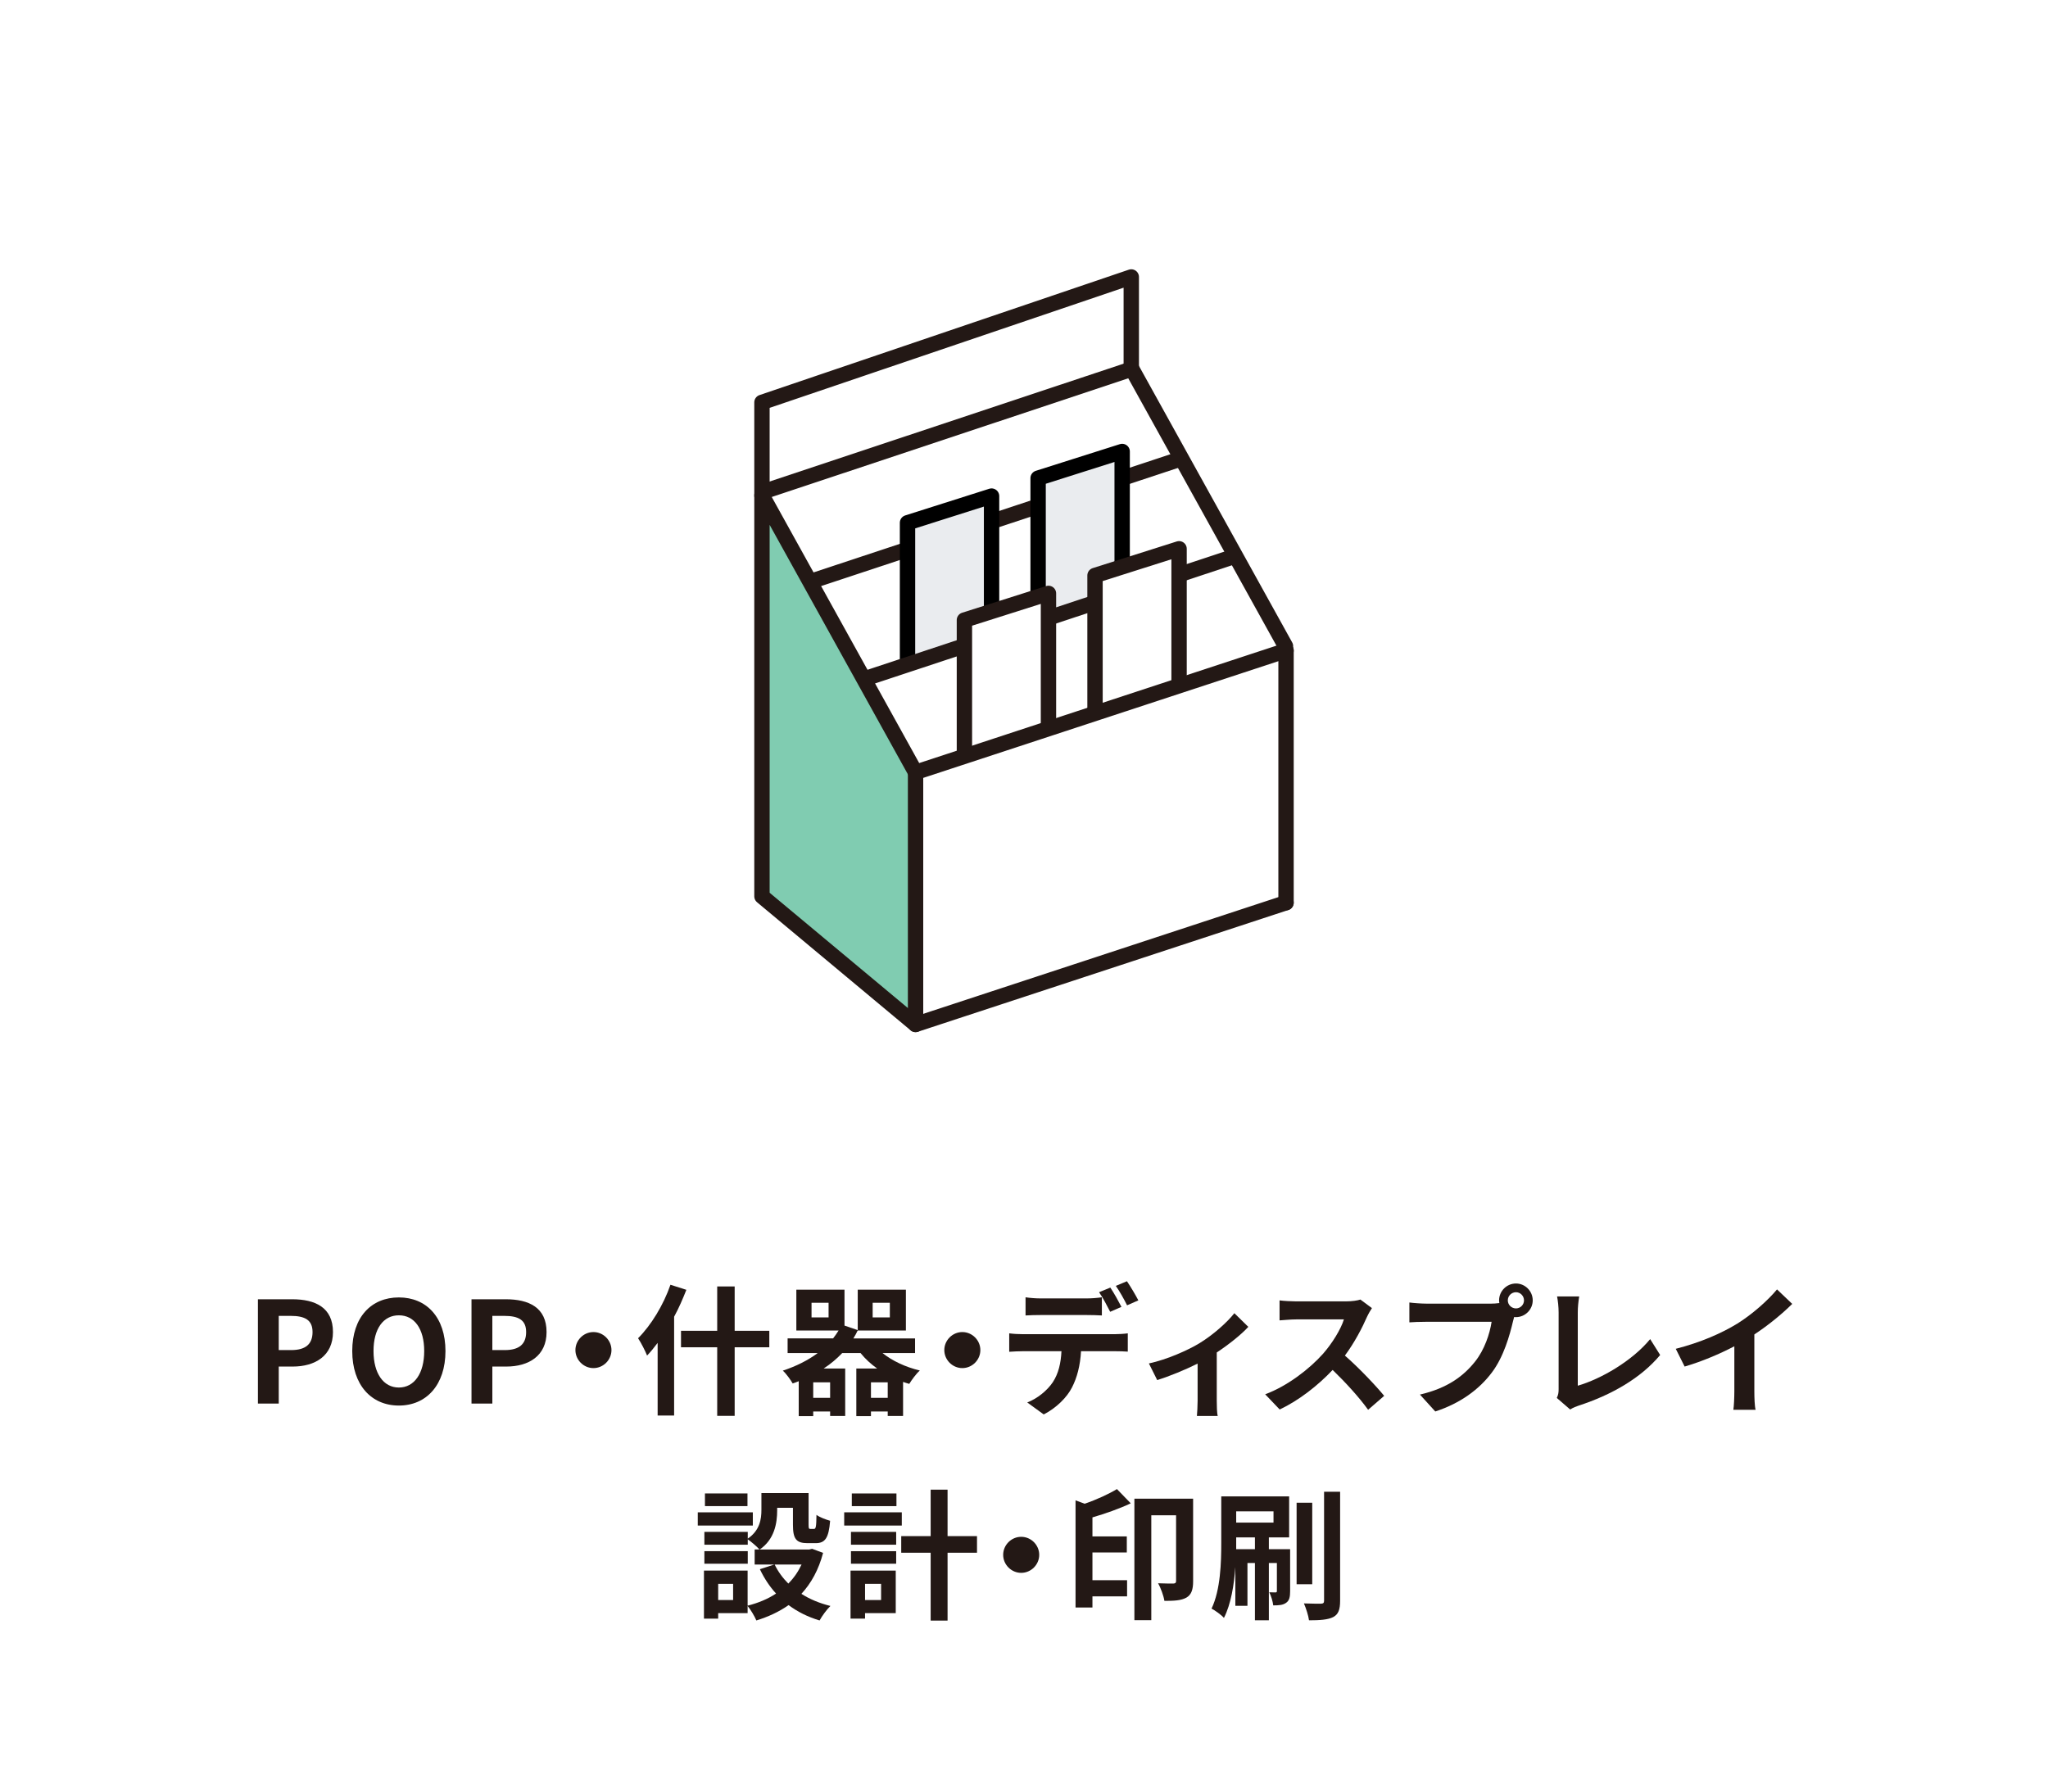 <svg height="280" viewBox="0 0 320 280" width="320" xmlns="http://www.w3.org/2000/svg"><path d="m0 0h320v280h-320z" fill="#fff"/><g fill="#231815"><path d="m40.298 203.056h5.347c3.608 0 6.381 1.276 6.381 5.126 0 3.719-2.794 5.392-6.293 5.392h-2.178v5.786h-3.256zm5.214 7.942c2.245 0 3.323-.945 3.323-2.816 0-1.892-1.188-2.529-3.433-2.529h-1.848v5.346h1.958z"/><path d="m55.038 211.152c0-5.303 2.971-8.383 7.283-8.383s7.283 3.103 7.283 8.383c0 5.281-2.971 8.516-7.283 8.516s-7.283-3.234-7.283-8.516zm11.244 0c0-3.498-1.54-5.588-3.96-5.588s-3.96 2.09-3.96 5.588c0 3.477 1.54 5.699 3.96 5.699s3.96-2.223 3.96-5.699z"/><path d="m73.672 203.056h5.347c3.608 0 6.381 1.276 6.381 5.126 0 3.719-2.794 5.392-6.293 5.392h-2.178v5.786h-3.256zm5.215 7.942c2.244 0 3.322-.945 3.322-2.816 0-1.892-1.188-2.529-3.433-2.529h-1.848v5.346h1.958z"/><path d="m95.541 210.998c0 1.541-1.276 2.816-2.816 2.816-1.54 0-2.816-1.275-2.816-2.816 0-1.539 1.276-2.816 2.816-2.816 1.541 0 2.816 1.277 2.816 2.816z"/><path d="m107.245 201.581c-.55 1.386-1.166 2.839-1.914 4.202v15.447h-2.575v-11.354c-.55.726-1.1 1.408-1.65 1.98-.242-.639-.968-2.068-1.408-2.707 2.024-2.024 3.96-5.171 5.061-8.361l2.486.792zm12.96 8.978h-5.413v10.715h-2.729v-10.715h-5.655v-2.574h5.655v-6.932h2.729v6.932h5.413z"/><path d="m137.892 211.461c1.541 1.232 3.608 2.2 5.831 2.729-.572.506-1.276 1.474-1.65 2.09-.33-.088-.66-.197-.968-.309v5.325h-2.398v-.704h-2.619v.727h-2.288v-7.438h3.256c-.99-.704-1.87-1.518-2.597-2.42h-2.86c-.858.902-1.826 1.716-2.904 2.42h3.367v7.415h-2.354v-.704h-2.641v.727h-2.266v-5.457c-.308.132-.616.242-.946.352-.308-.55-1.034-1.562-1.54-2.002 2.068-.682 3.917-1.605 5.457-2.75h-4.708v-2.289h7.107c.308-.396.594-.813.858-1.231h-6.601v-6.382h7.525v5.611l2.068.704v-6.315h7.525v6.382h-7.525v-.022c-.198.44-.44.858-.682 1.254h9.638v2.289h-5.083zm-8.427-7.855h-2.662v2.289h2.662zm.242 12.432h-2.641v2.42h2.641zm9 2.42v-2.42h-2.619v2.42zm-2.354-12.562h2.684v-2.289h-2.684z"/><path d="m153.181 210.998c0 1.541-1.276 2.816-2.816 2.816-1.54 0-2.816-1.275-2.816-2.816 0-1.539 1.276-2.816 2.816-2.816 1.541 0 2.816 1.277 2.816 2.816z"/><path d="m159.802 208.512h14.412c.462 0 1.431-.043 2.002-.131v2.859c-.55-.043-1.386-.065-2.002-.065h-5.303c-.132 2.267-.616 4.114-1.408 5.655-.77 1.539-2.464 3.234-4.422 4.225l-2.575-1.871c1.562-.594 3.103-1.848 3.983-3.146.902-1.363 1.276-3.014 1.364-4.862h-6.051c-.638 0-1.496.044-2.112.088v-2.882c.66.088 1.431.131 2.112.131zm2.794-5.588h7.195c.748 0 1.628-.066 2.376-.176v2.838c-.748-.044-1.606-.066-2.376-.066h-7.195c-.748 0-1.694.022-2.354.066v-2.838c.704.109 1.606.176 2.354.176zm12.63 1.32-1.76.77c-.462-.902-1.144-2.223-1.738-3.059l1.76-.726c.55.813 1.32 2.2 1.738 3.015zm2.641-1.013-1.76.771c-.462-.924-1.166-2.201-1.76-3.037l1.738-.726c.572.836 1.386 2.222 1.782 2.992z"/><path d="m187.391 209.942c2.134-1.298 4.356-3.278 5.479-4.708l2.178 2.134c-1.034 1.144-2.971 2.706-4.929 4.005v7.547c0 .77.022 1.936.154 2.376h-3.256c.044-.44.11-1.606.11-2.376v-5.809c-1.936.968-4.4 1.98-6.315 2.574l-1.298-2.597c2.86-.616 6.139-2.091 7.877-3.146z"/><path d="m213.594 205.806c-.748 1.716-1.98 4.071-3.455 6.052 2.178 1.892 4.841 4.708 6.139 6.293l-2.509 2.178c-1.43-1.98-3.476-4.225-5.544-6.227-2.333 2.464-5.259 4.752-8.273 6.183l-2.266-2.376c3.542-1.32 6.953-4.005 9.021-6.315 1.452-1.65 2.794-3.829 3.279-5.391h-7.459c-.924 0-2.134.132-2.596.153v-3.124c.594.088 1.937.154 2.596.154h7.768c.946 0 1.826-.132 2.266-.286l1.804 1.342c-.176.242-.572.924-.77 1.364z"/><path d="m236.871 200.592c1.43 0 2.618 1.188 2.618 2.64 0 1.431-1.188 2.618-2.618 2.618-.088 0-.198 0-.286-.021-.066.242-.11.462-.176.66-.506 2.156-1.453 5.566-3.301 8.009-1.98 2.641-4.929 4.819-8.845 6.095l-2.398-2.641c4.357-1.012 6.843-2.926 8.625-5.17 1.452-1.826 2.288-4.312 2.574-6.205h-10.231c-1.012 0-2.068.044-2.618.088v-3.103c.638.088 1.892.177 2.618.177h10.188c.308 0 .792-.022 1.254-.089-.022-.132-.044-.264-.044-.418 0-1.452 1.188-2.64 2.641-2.64zm0 3.895c.682 0 1.254-.572 1.254-1.255 0-.704-.572-1.276-1.254-1.276-.704 0-1.276.572-1.276 1.276 0 .683.572 1.255 1.276 1.255z"/><path d="m243.535 217.049v-11.925c0-.837-.11-1.87-.242-2.509h3.455c-.132.858-.22 1.65-.22 2.509v11.441c3.586-1.034 8.493-3.851 11.31-7.283l1.562 2.486c-3.014 3.608-7.569 6.228-12.762 7.921-.308.11-.792.265-1.298.595l-2.09-1.805c.264-.55.286-.924.286-1.431z"/><path d="m271.454 206.862c2.267-1.408 4.775-3.608 6.205-5.347l2.376 2.266c-1.672 1.65-3.785 3.367-5.919 4.775v8.889c0 .969.044 2.332.198 2.883h-3.477c.088-.528.154-1.914.154-2.883v-7.041c-2.267 1.188-5.061 2.377-7.767 3.169l-1.386-2.772c3.938-1.012 7.173-2.442 9.615-3.938z"/><path d="m117.63 238.422h-8.604v-2.068h8.604zm10.979 4.269c-.704 2.663-1.871 4.753-3.389 6.403 1.298.836 2.838 1.475 4.533 1.893-.572.55-1.32 1.584-1.694 2.266-1.848-.55-3.455-1.364-4.841-2.398-1.474 1.034-3.168 1.826-5.039 2.398-.264-.638-.88-1.672-1.364-2.266v1.121h-4.599v.859h-2.222v-7.504h6.821v5.479c1.65-.418 3.146-1.033 4.445-1.893-1.012-1.1-1.848-2.375-2.53-3.806l2.244-.726h-3.059v-2.355h.748c-.374-.439-1.298-1.232-1.826-1.584v.836h-6.777v-2.002h6.777v1.057c1.893-1.299 2.134-3.037 2.134-4.512v-2.617h7.371v4.928c0 .617.044.683.286.683h.55c.286 0 .374-.286.396-2.2.484.374 1.496.748 2.134.924-.22 2.729-.792 3.498-2.267 3.498h-1.276c-1.76 0-2.267-.682-2.267-2.859v-2.663h-2.464v.374c0 2.068-.44 4.576-2.728 6.139h7.745l.44-.109 1.716.638zm-11.772 1.694h-6.777v-1.958h6.777zm-.044-8.999h-6.645v-1.98h6.645zm-2.244 12.146h-2.333v2.53h2.333zm6.491-3.014c.528 1.1 1.254 2.09 2.134 2.97.858-.858 1.541-1.849 2.068-2.97z"/><path d="m140.906 238.422h-9v-2.068h9zm-.946 13.686h-4.797v.859h-2.266v-7.504h7.063zm-6.997-12.695h7.063v2.002h-7.063zm0 3.015h7.063v1.958h-7.063zm7.107-7.041h-6.975v-1.98h6.975zm-4.907 12.146v2.53h2.508v-2.53zm17.493-4.863h-4.599v10.605h-2.641v-10.605h-4.599v-2.596h4.599v-7.262h2.641v7.262h4.599z"/><path d="m162.378 242.998c0 1.541-1.276 2.816-2.816 2.816-1.54 0-2.816-1.275-2.816-2.816 0-1.539 1.276-2.816 2.816-2.816 1.541 0 2.816 1.277 2.816 2.816z"/><path d="m176.678 234.945c-1.804.858-3.96 1.606-5.984 2.201v2.97h5.369v2.509h-5.369v4.334h5.413v2.531h-5.413v1.738h-2.641v-16.745l1.43.528c1.87-.639 3.763-1.519 5.039-2.289zm9.748 12.189c0 1.232-.242 2.091-1.056 2.553-.836.463-1.936.506-3.433.506-.11-.748-.572-2.046-.99-2.75 1.012.044 2.068.044 2.398.044.33-.022.418-.132.418-.418v-10.253h-3.873v16.392h-2.641v-18.989h9.175z"/><path d="m201.582 248.676c0 .88-.11 1.475-.638 1.826-.484.352-1.122.396-2.002.396-.066-.617-.33-1.475-.616-2.047.44.021.836.021.968.021.176 0 .22-.065.22-.242v-4.355h-1.254v8.955h-2.178v-8.955h-1.167v6.688h-1.892v-6.051c-.198 2.772-.682 5.786-1.782 7.942-.396-.461-1.408-1.188-1.937-1.451 1.408-2.949 1.519-7.217 1.519-10.298v-7.239h10.605v6.403h-3.168v1.849h3.322v6.557zm-8.427-12.477v1.761h5.831v-1.761zm2.927 5.92v-1.849h-2.927v1.849zm8.955 5.479h-2.442v-12.74h2.442zm4.356-14.457v17.031c0 1.408-.286 2.135-1.078 2.553-.814.418-2.09.506-3.784.506-.088-.727-.462-1.871-.792-2.641 1.145.044 2.289.044 2.663.044.352-.022.484-.11.484-.462v-17.031h2.508z"/></g><path d="m127.49 90.6 56.978-18.872" fill="none" stroke="#231815" stroke-linecap="round" stroke-linejoin="round" stroke-width="2.4"/><path d="m141.799 103.379v-21.679l13.133-4.169v21.427" fill="#eaecef" stroke="#000" stroke-linecap="round" stroke-linejoin="round" stroke-width="2.4"/><path d="m162.205 96.407v-21.679l13.133-4.169v21.427" fill="#eaecef" stroke="#000" stroke-linecap="round" stroke-linejoin="round" stroke-width="2.4"/><path d="m119.056 136.356v3.729l24 20.021v-15.75-23.652l-24-43.317z" fill="#80ccb1"/><path d="m119.056 77.485v-14.602l57.706-19.598v14.354" fill="none" stroke="#231815" stroke-linecap="round" stroke-linejoin="round" stroke-width="2.4"/><path d="m200.857 100.987-24-43.317-57.019 18.986" fill="none" stroke="#231815" stroke-linecap="round" stroke-linejoin="round" stroke-width="2.4"/><path d="m135.142 106.075 56.978-18.872" fill="none" stroke="#231815" stroke-linecap="round" stroke-linejoin="round" stroke-width="2.4"/><path d="m150.69 118.587v-21.679l13.133-4.169v21.427" fill="#fff" stroke="#231815" stroke-linecap="round" stroke-linejoin="round" stroke-width="2.4"/><path d="m171.097 111.614v-21.679l13.133-4.169v21.427" fill="#fff" stroke="#231815" stroke-linecap="round" stroke-linejoin="round" stroke-width="2.4"/><path d="m143.056 144.356v15.75l57.888-19.029v-15.75-23.652l-57.888 19.029z" fill="#fff"/><path d="m200.944 141.077-57.888 19.029-24-20.021v-3.729-58.968l24 43.317 57.888-19.029" fill="none" stroke="#231815" stroke-linecap="round" stroke-linejoin="round" stroke-width="2.4"/><path d="m200.944 101.676v23.652 15.75" fill="none" stroke="#231815" stroke-linecap="round" stroke-linejoin="round" stroke-width="2.4"/><path d="m143.056 120.705v23.652 15.75" fill="none" stroke="#231815" stroke-linecap="round" stroke-linejoin="round" stroke-width="2.4"/></svg>